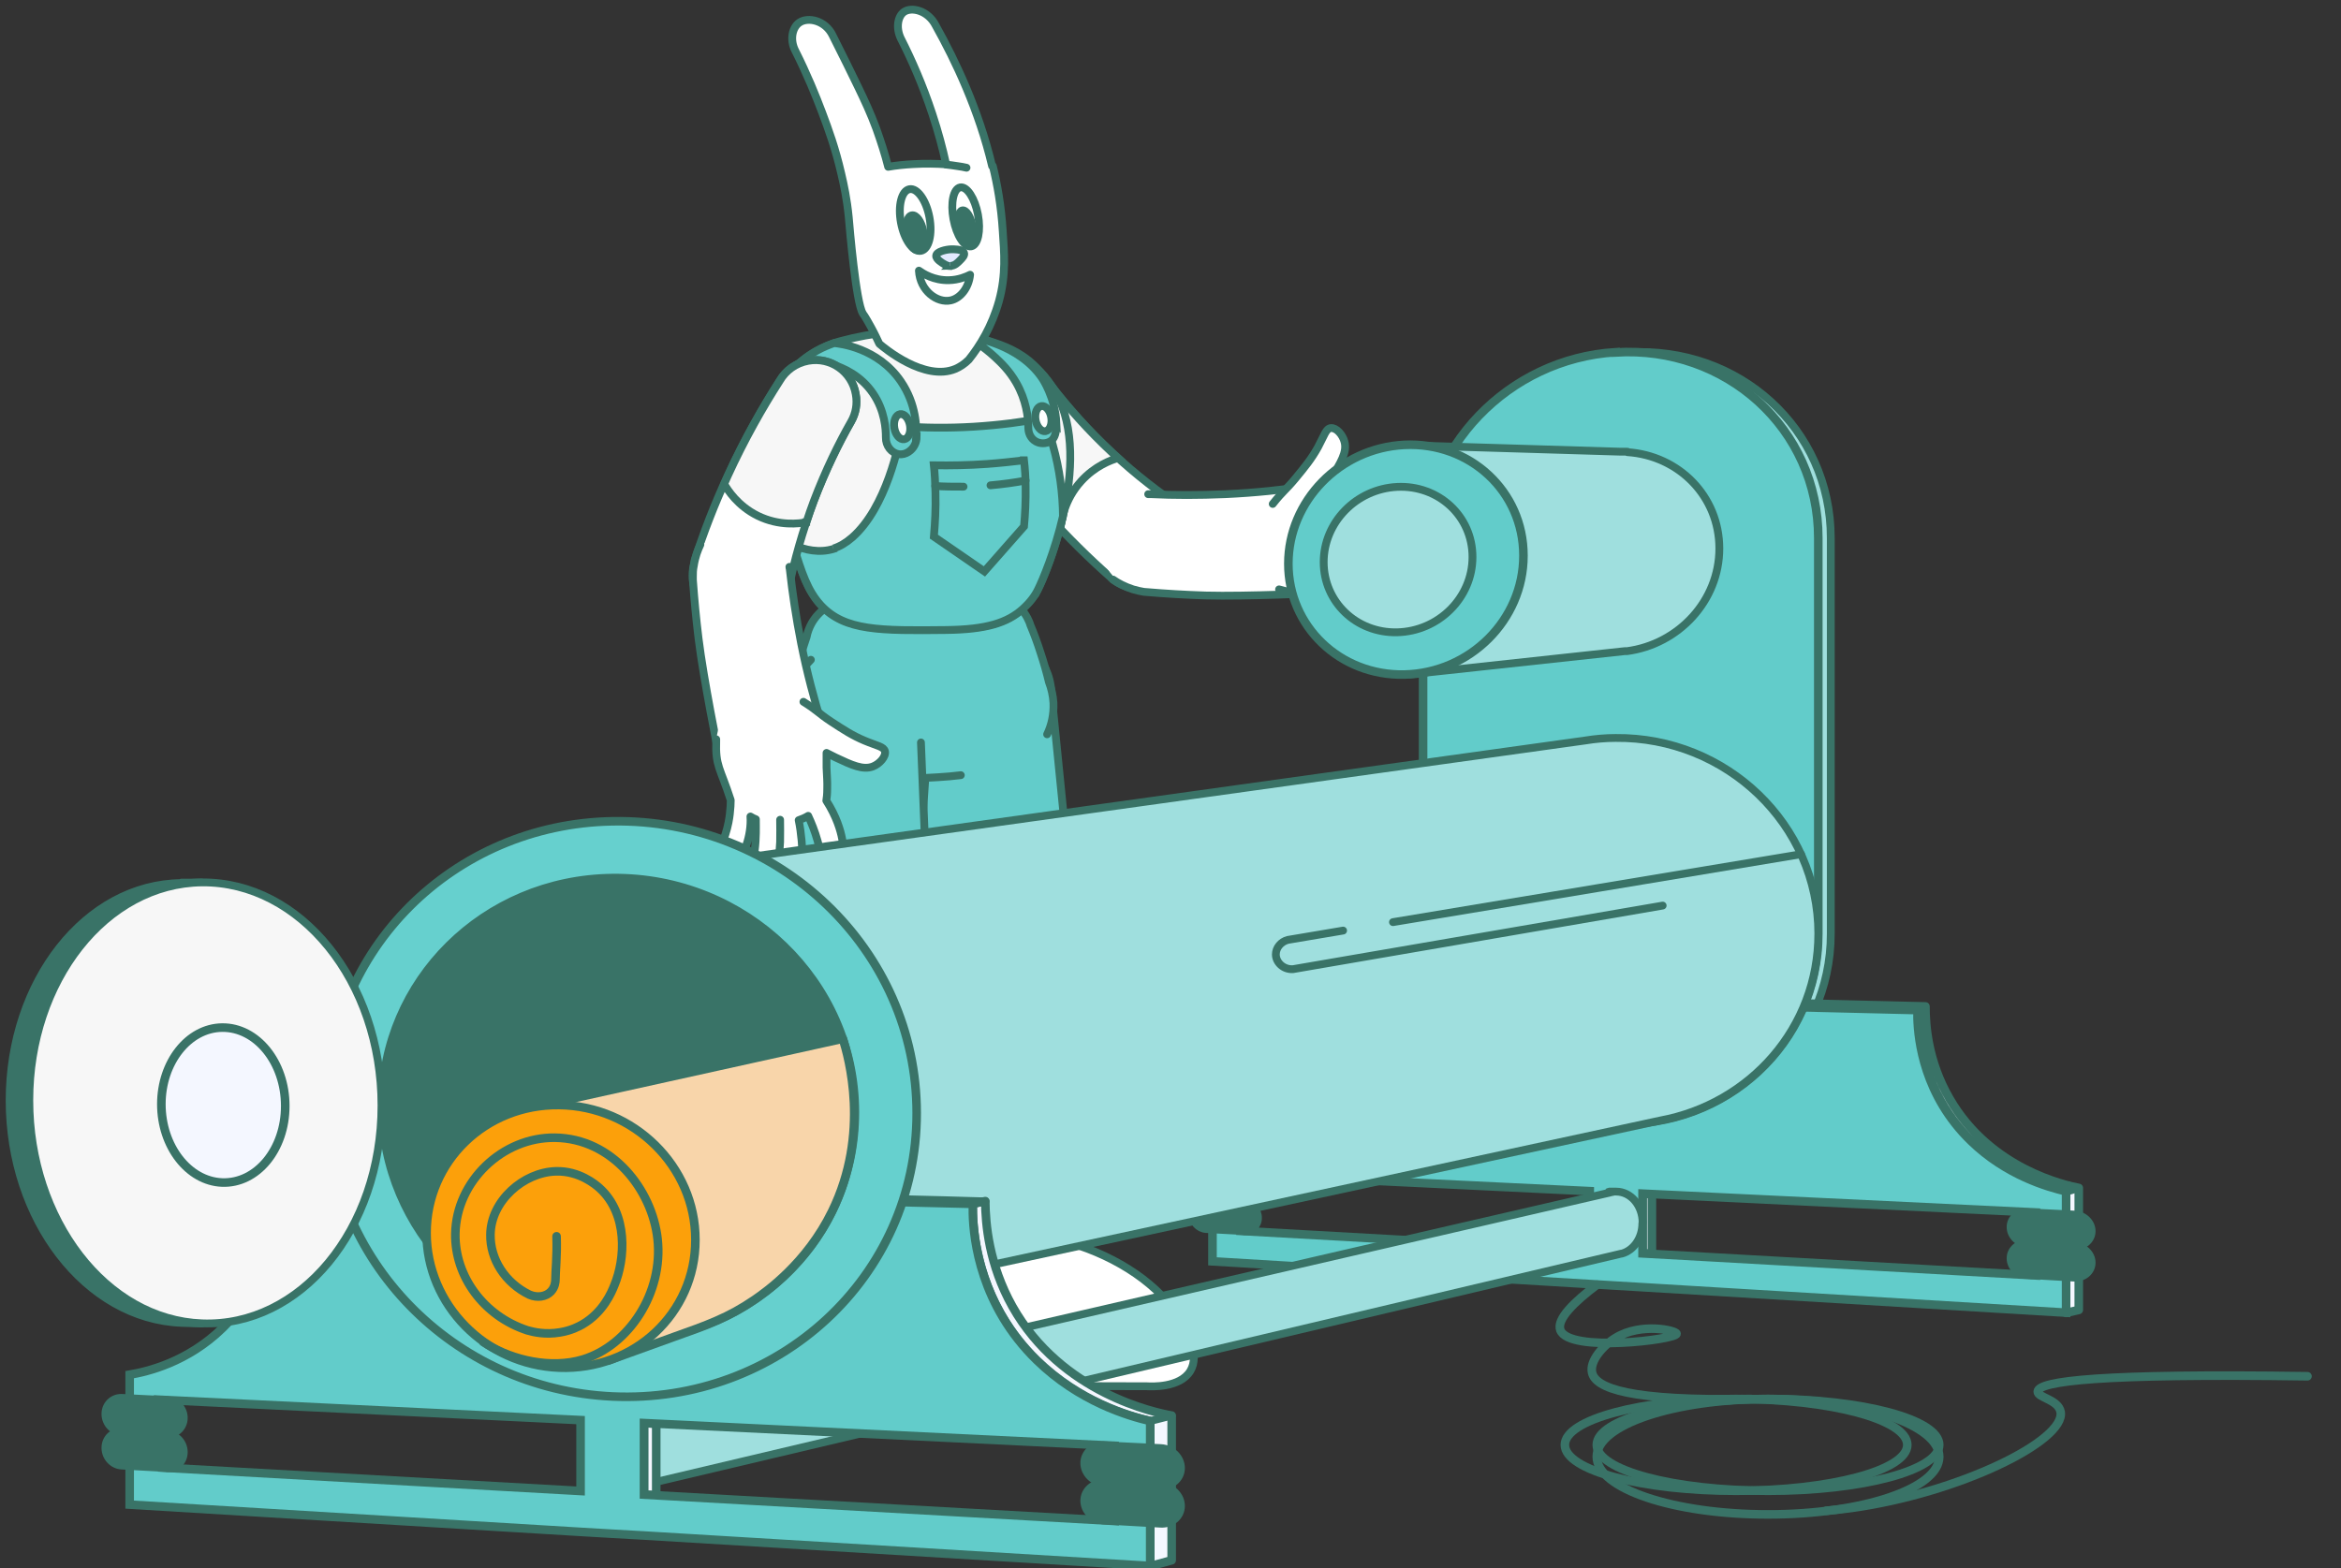<svg fill="none" viewBox="0 0 300 201" xmlns="http://www.w3.org/2000/svg">
    <rect x="0" y="0" width="300" height="201" fill="#333333" stroke="none"/>
    <g clip-path="url(#a)">
        <path d="m117.07 121.76c0-0.233 0-0.437 0.058-0.67 0.726-10.804 1.48-21.607 2.206-32.382 0.203-4.048 3.483-7.28 7.575-7.367 4.151-0.058 7.576 3.145 7.808 7.251 1.074 10.746 2.147 21.491 3.25 32.265v0.175 0.262c0 0.233 0 0.437 0.029 0.67 0.087 5.824-4.527 10.6-10.303 10.687-5.805 0.087-10.565-4.543-10.652-10.338v-0.524l0.029-0.029z" fill="#62CCCA" stroke="#397367" stroke-miterlimit="10"/>
        <path d="m101.39 91.652c0-0.408 0-0.815 0.029-1.223 0.058-1.048 0.203-2.475 0.784-4.805 0.261-1.077 0.638-2.446 1.161-3.96 0.116-0.612 0.348-1.223 0.638-1.747 0.929-1.66 2.612-2.825 4.615-2.912l17.85-0.815c2.235-0.117 4.208 1.136 5.195 3.029 0.145 0.291 0.29 0.582 0.377 0.903 0.465 1.107 0.9 2.271 1.306 3.553 0.436 1.31 0.784 2.563 1.074 3.756 0.32 0.845 0.523 1.718 0.581 2.679 0.174 4.019-2.467 7.455-6.124 8.329h-0.058c-0.116 0-0.232 0.058-0.349 0.058-2.467 0.495-5.224 0.903-8.271 1.107-4.383 0.291-8.301 0.146-11.61-0.233h-0.203-0.087c-3.744-0.495-6.734-3.698-6.908-7.746v0.029z" fill="#62CCCA"/>
        <path d="m123.13 99.369c-0.958 0.117-1.916 0.204-2.931 0.262-4.383 0.291-8.301 0.146-11.61-0.233h-0.203-0.087c-3.744-0.495-6.705-3.728-6.908-7.746 0-0.408 0-0.815 0.029-1.223 0.058-1.048 0.203-2.475 0.784-4.805 0.261-1.077 0.638-2.446 1.161-3.96 0.116-0.612 0.348-1.223 0.638-1.747 0.929-1.66 2.612-2.825 4.615-2.912l17.85-0.815c2.235-0.117 4.208 1.136 5.195 3.029 0.145 0.291 0.29 0.582 0.377 0.903 0.465 1.107 0.9 2.271 1.306 3.553 0.436 1.31 0.784 2.563 1.074 3.756 0.32 0.845 0.523 1.718 0.581 2.679 0.058 1.456-0.232 2.825-0.813 4.019" stroke="#397367" stroke-linecap="round" stroke-miterlimit="10"/>
        <path d="m142.46 74.151s-0.029-0.029-0.058-0.058c-0.058-0.058-0.116-0.087-0.145-0.146-2.612-2.301-5.37-5.009-8.185-8.125-3.425-3.844-6.24-7.6-8.504-10.978-0.871-1.194-1.248-2.767-0.871-4.339 0.668-2.825 3.512-4.601 6.328-3.931 1.219 0.291 2.263 0.99 2.96 1.922 1.945 2.592 4.383 5.504 7.43 8.474 3.077 2.999 6.095 5.387 8.765 7.251 1.974 1.456 2.99 3.99 2.409 6.523-0.812 3.378-4.179 5.475-7.546 4.659-0.987-0.233-1.857-0.641-2.583-1.252z" fill="#fff" stroke="#397367" stroke-miterlimit="10"/>
        <path d="m124.7 50.505c0.668-2.825 3.512-4.601 6.328-3.931 1.219 0.291 2.263 0.99 2.96 1.922 1.945 2.592 4.383 5.504 7.43 8.474 0.639 0.612 1.248 1.194 1.858 1.747-0.929 0.262-2.961 1.019-4.731 2.97-2.206 2.417-2.554 5.184-2.641 6.086-0.61-0.641-1.219-1.31-1.829-1.98-3.425-3.844-6.24-7.601-8.504-10.978-0.871-1.194-1.248-2.766-0.871-4.339v0.029z" fill="#F7F7F7" stroke="#397367" stroke-miterlimit="10"/>
        <path d="m154.45 76.306c-2.612-0.087-5.108-0.233-7.517-0.437-0.087 0-0.377-0.029-0.377-0.029-3.077-0.349-5.486-2.912-5.573-6.115-0.087-3.465 2.67-6.348 6.124-6.436h0.29 0.058c2.932 0.146 6.124 0.146 9.549 0 3.831-0.175 7.401-0.553 10.594-1.048 0.058 0 0.668-0.087 0.9-0.087 3.802-0.087 6.965 2.941 7.053 6.756 0.087 3.669-2.7 6.756-6.299 7.047 0 0-9.578 0.466-14.802 0.32v0.029z" fill="#fff"/>
        <path d="m147.14 63.347h0.29 0.058c2.932 0.146 6.125 0.146 9.549 0 3.832-0.175 7.401-0.553 10.594-1.048 0.058 0 0.668-0.087 0.9-0.087 3.802-0.087 6.966 2.941 7.053 6.756 0.087 3.669-2.7 6.756-6.299 7.047 0 0-9.577 0.466-14.802 0.32-2.612-0.087-5.108-0.233-7.517-0.437-0.087 0-0.377-0.029-0.377-0.029-0.407-0.058-0.871-0.175-1.393-0.32-1.074-0.349-1.945-0.815-2.555-1.252" stroke="#397367" stroke-linecap="round" stroke-miterlimit="10"/>
        <path d="m133.03 75.519c1.219-2.388 7.431-17.472 1.8-25.976-1.306-1.98-2.99-3.32-2.99-3.32-2.031-1.631-4.034-2.155-5.775-2.737-3.077-0.99-5.602-1.048-7.895-1.077-2.467-0.029-6.095 0.146-10.42 1.31-1.422 0.379-2.321 0.845-3.192 1.31-0.203 0.117-2.699 1.573-4.151 3.611-2.147 3.029-1.538 6.785-0.319 14.24 0.319 1.922 0.61 3.698 1.306 6.086 1.219 4.048 1.974 6.581 3.802 8.532 3.077 3.32 7.634 3.262 16.022 3.174 5.166-0.058 7.865-0.874 9.868-2.708 0.929-0.845 1.538-1.66 1.944-2.504v0.058z" fill="#F7F7F7" stroke="#397367" stroke-miterlimit="10"/>
        <path d="m178.86 76.452c-1.103-0.524-2.032-0.728-2.554-0.874-0.697-0.175-1.306-0.262-1.741-0.291-0.32 0.117-0.639 0.233-0.958 0.349-0.377 0.146-0.755 0.262-1.132 0.379-0.668 0.204-1.509 0.379-2.438 0.437-1.277 0.117-2.38 0-3.251-0.146h-0.116-0.029c-2.989-0.582-5.34-3.145-5.544-6.348-0.058-0.699 0-1.369 0.175-2.038 0.261-1.077 0.754-1.922 1.828-3.291 1.364-1.718 1.596-1.689 2.903-3.261 1.248-1.514 2.06-2.504 2.902-4.019 0.813-1.514 1.016-2.388 1.654-2.446 0.697-0.058 1.51 0.845 1.742 1.776 0.348 1.31-0.494 2.65-1.684 4.63-0.29 0.466-0.551 0.845-0.725 1.077 0.783 0.087 1.451 0.146 1.886 0.175 1.306 0.087 1.829 0.058 2.729 0.233 0.667 0.117 1.219 0.32 1.567 0.437 1.509-0.67 3.425-1.223 4.847-1.485 1.016-0.175 1.915-0.262 2.612 0.262 0.552 0.437 0.958 1.252 0.726 1.835-0.291 0.699-1.364 0.583-3.193 0.874-1.364 0.233-2.467 0.553-3.367 0.874 0.174 0.408 0.319 0.815 0.407 1.252 1.683-0.175 3.657-0.087 5.108 0.087 1.074 0.117 2.031 0.349 2.554 1.107 0.406 0.612 0.58 1.573 0.145 2.068-0.377 0.437-1.074 0.32-2.177 0.116 0.523 0.262 0.871 0.553 1.074 0.932 0.377 0.67 0.464 1.689 0 2.184-0.551 0.553-1.509 0.029-3.541-0.437-1.567-0.349-2.873-0.495-3.889-0.582-0.116 0.233-0.261 0.437-0.406 0.641 1.19 0.029 2.525 0.437 3.57 0.932 0.783 0.379 2.815 1.369 2.786 2.825 0 0.466-0.203 1.107-0.697 1.369-0.812 0.408-1.625-0.699-3.686-1.631h-0.087z" fill="#fff"/>
        <path d="m183.65 70.249c-0.929-0.233-1.944-0.466-3.076-0.641-1.016-0.146-1.974-0.233-2.845-0.291" fill="#fff"/>
        <path d="m183.65 70.249c-0.929-0.233-1.944-0.466-3.076-0.641-1.016-0.146-1.974-0.233-2.845-0.291" stroke="#397367" stroke-linecap="round" stroke-linejoin="round" stroke-width="1.6"/>
        <path d="m169.86 62.357c0.116 0.32 0.987 2.97-0.581 5.242-0.783 1.136-1.828 1.66-2.38 1.893" stroke="#397367" stroke-linecap="round" stroke-linejoin="round" stroke-width="1.6"/>
        <path d="m163.1 64.599c1.364-1.718 1.596-1.689 2.903-3.261 1.248-1.514 2.06-2.504 2.902-4.019 0.813-1.514 1.016-2.388 1.654-2.446 0.697-0.058 1.51 0.845 1.742 1.776 0.348 1.31-0.494 2.65-1.684 4.63-0.29 0.466-0.551 0.845-0.725 1.077 0.783 0.087 1.451 0.146 1.886 0.175 1.306 0.087 1.829 0.058 2.729 0.233 0.667 0.117 1.219 0.32 1.567 0.437 1.509-0.67 3.425-1.223 4.847-1.485 1.016-0.175 1.915-0.262 2.612 0.262 0.551 0.437 0.958 1.252 0.726 1.835-0.291 0.699-1.365 0.583-3.193 0.874-1.364 0.233-2.467 0.553-3.367 0.874 0.174 0.408 0.319 0.815 0.407 1.252 1.683-0.175 3.657-0.087 5.108 0.087 1.074 0.117 2.031 0.349 2.554 1.107 0.406 0.612 0.58 1.573 0.145 2.068-0.377 0.437-1.074 0.32-2.177 0.117 0.523 0.262 0.871 0.553 1.074 0.932 0.377 0.67 0.464 1.689 0 2.184-0.551 0.553-1.509 0.029-3.541-0.437-1.567-0.349-2.873-0.495-3.889-0.582-0.116 0.233-0.261 0.437-0.406 0.641 1.19 0.029 2.525 0.437 3.57 0.932 0.783 0.379 2.815 1.369 2.786 2.825 0 0.466-0.203 1.107-0.697 1.369-0.812 0.408-1.596-0.699-3.657-1.631-1.103-0.524-2.031-0.728-2.554-0.874-0.696-0.175-1.306-0.262-1.741-0.291-0.32 0.117-0.639 0.233-0.958 0.349-0.377 0.146-0.755 0.262-1.132 0.379-0.668 0.204-1.509 0.379-2.438 0.437-1.277 0.117-2.38 0-3.251-0.146h-0.116-0.029c-0.929-0.233-1.886-0.466-2.844-0.728" stroke="#397367" stroke-linecap="round" stroke-linejoin="round"/>
        <path d="m111.18 172c0.349-17.997 2.496-35.032 6.124-51.165v-0.116c0-0.117 0.058-0.233 0.087-0.321 1.132-4.572 5.254-7.95 10.159-7.95s10.478 4.718 10.478 10.513v0.611c-0.117 2.767-0.204 5.592-0.233 8.474-0.145 14.357 0.929 27.723 2.758 39.954h-29.373z" fill="#62CCCA"/>
        <path d="m137.67 117.83c0.058 0.757 0.116 1.398 0.145 1.834 0.145 1.311 0.262 2.068 0.233 3.291v0.611c-0.117 2.767-0.204 5.592-0.233 8.475-0.145 14.356 0.929 27.722 2.758 39.953h-29.373c0.349-17.997 2.496-35.032 6.124-51.165v-0.116c0-0.117 0.058-0.233 0.087-0.321 0.175-0.699 0.465-1.601 1.016-2.591 0.494-0.874 1.016-1.544 1.51-2.039" stroke="#397367" stroke-linecap="round" stroke-miterlimit="10" stroke-width="1.6"/>
        <path d="m118.75 160.26c-1.567 0.816-5.021 2.592-6.907 6.494-0.842 1.776-0.958 3.669-1.19 7.484-0.058 0.757-0.087 1.893 0.638 2.65 0.407 0.408 1.045 0.728 2.032 0.728 11.232 0.029 22.436 0.058 33.668 0.087 0.493 0.03 4.208 0.233 5.543-1.951 1.277-2.096-0.435-5.067-1.219-6.464-5.166-9.057-21.913-14.532-32.565-9.057v0.029z" fill="#fff" stroke="#397367" stroke-miterlimit="10"/>
        <path d="m97.157 124.15c0-0.233 0.058-0.466 0.087-0.699 1.451-11.328 2.902-22.656 4.353-33.984 0.465-4.252 4.122-7.455 8.446-7.28 4.354 0.204 7.779 3.786 7.779 8.154 0.464 11.386 0.929 22.801 1.393 34.188v0.203 0.292 0.698c-0.261 6.116-5.428 10.892-11.552 10.6-6.095-0.262-10.826-5.445-10.564-11.59 0-0.174 0-0.378 0.029-0.553l0.029-0.029z" fill="#62CCCA"/>
        <path d="m118.02 95.176c0.406 9.785 0.784 19.54 1.19 29.324v0.204 0.292 0.698c-0.261 6.116-5.428 10.891-11.552 10.6-6.095-0.262-10.826-5.445-10.564-11.59 0-0.174 0-0.378 0.029-0.553 0-0.233 0.058-0.466 0.087-0.699 1.451-11.328 2.902-22.656 4.353-33.984 0.204-1.922 1.074-3.64 2.351-4.892" stroke="#397367" stroke-linecap="round" stroke-miterlimit="10"/>
        <path d="m91.062 177c0.348-18.987 2.612-36.983 6.472-54.019 0-0.058 0-0.087 0.029-0.146 0-0.116 0.058-0.233 0.087-0.349 1.219-4.805 5.544-8.387 10.739-8.387s11.058 4.98 11.058 11.095v0.67c-0.145 2.941-0.203 5.911-0.232 8.94-0.145 15.143 0.987 29.266 2.902 42.167h-31.026l-0.029 0.029z" fill="#62CCCA"/>
        <path d="m119.01 119.81c0.058 0.815 0.116 1.485 0.174 1.951 0.145 1.398 0.261 2.184 0.261 3.465v0.67c-0.145 2.941-0.203 5.912-0.232 8.94-0.145 15.143 0.987 29.266 2.902 42.167h-31.026c0.348-18.987 2.612-36.983 6.472-54.019 0-0.058 0-0.087 0.029-0.146 0-0.116 0.058-0.232 0.087-0.349 0.174-0.728 0.493-1.689 1.074-2.737 0.638-1.165 1.393-1.98 1.945-2.534" stroke="#397367" stroke-linecap="round" stroke-miterlimit="10" stroke-width="1.6"/>
        <path d="m99.072 164.6c-1.654 0.845-5.311 2.738-7.285 6.873-0.9 1.864-1.016 3.873-1.277 7.891-0.058 0.816-0.087 2.01 0.668 2.796 0.435 0.437 1.103 0.757 2.148 0.786 11.841 0.029 23.683 0.059 35.525 0.117 0.522 0.029 4.441 0.262 5.834-2.068 1.364-2.213-0.436-5.358-1.277-6.814-5.457-9.581-23.132-15.347-34.365-9.552l0.029-0.029z" fill="#fff" stroke="#397367" stroke-miterlimit="10" stroke-width="1.6"/>
        <path d="m106.82 70.307c0.812-0.262 1.567-0.699 2.409-1.427 4.353-3.844 5.978-11.852 6.414-14.24 2.67 0.204 5.747 0.262 9.113 0.058 3.338-0.204 6.357-0.612 8.998-1.107 0.435 1.077 0.812 2.213 1.161 3.436 0.9 3.174 1.277 6.261 1.306 9.144-1.045 4.543-2.641 8.27-3.193 9.377-0.406 0.845-1.016 1.66-1.944 2.504-2.003 1.805-4.702 2.65-9.869 2.708-8.387 0.087-12.944 0.146-16.021-3.174-1.683-1.835-2.467-4.164-3.541-7.746 1.48 0.67 3.338 1.077 5.167 0.524v-0.058z" fill="#62CCCA" stroke="#397367" stroke-miterlimit="10"/>
        <path d="m117.47 55.95c0 0.408-0.087 0.786-0.261 1.107-0.29 0.612-1.103 1.31-2.032 1.165-0.928-0.146-1.683-1.048-1.654-2.155 0-1.048-0.116-3.407-1.654-5.649-2.99-4.368-8.562-4.281-8.998-4.252 0.494-0.408 1.103-0.815 1.829-1.223 0.783-0.437 1.538-0.728 2.177-0.961 0.725 0.058 5.601 0.582 8.562 4.892 2.031 2.97 2.031 6.028 1.973 7.105l0.058-0.029z" fill="#62CCCA" stroke="#397367" stroke-miterlimit="10"/>
        <path d="m115.88 56.306c0.553-0.093 0.882-0.888 0.734-1.777-0.149-0.888-0.717-1.533-1.271-1.44-0.553 0.093-0.881 0.888-0.733 1.777s0.717 1.533 1.27 1.44z" fill="#fff" stroke="#397367" stroke-miterlimit="10"/>
        <path d="m135.35 54.203c0.058 1.252-0.174 1.893-0.609 2.271-0.494 0.379-1.19 0.437-1.742 0.233-0.725-0.262-1.19-0.961-1.219-1.776 0-1.514-0.29-3.669-1.538-5.853-0.9-1.573-1.974-2.592-2.728-3.291-1.422-1.31-2.787-2.184-3.802-2.708 1.015 0.146 6.878 0.99 9.868 5.446 0 0 1.654 2.446 1.799 5.708l-0.029-0.029z" fill="#62CCCA" stroke="#397367" stroke-miterlimit="10"/>
        <path d="m133.98 55.272c0.553-0.093 0.881-0.888 0.733-1.777-0.148-0.888-0.717-1.533-1.27-1.44s-0.882 0.888-0.734 1.777c0.149 0.888 0.717 1.533 1.271 1.44z" fill="#fff" stroke="#397367" stroke-miterlimit="10"/>
        <path d="m127.14 21.297c-1.712-7.222-4.702-13.512-7.227-18.026-0.986-1.951-3.105-2.417-4.063-1.747-0.784 0.553-1.074 2.009-0.406 3.407 1.393 2.737 2.815 5.97 4.034 9.668 0.755 2.271 1.335 4.455 1.77 6.465-1.248-0.087-2.641-0.117-4.15-0.029-1.19 0.058-2.293 0.175-3.28 0.349-0.377-1.514-0.899-3.145-1.509-4.863-0.726-1.98-1.538-3.698-2.322-5.329-0.871-1.806-1.973-4.048-3.28-6.639-0.928-1.951-3.163-2.417-4.266-1.66-0.9 0.612-1.248 2.155-0.552 3.553 1.568 3.116 2.671 5.853 3.483 8.008 0.813 2.155 1.684 4.543 2.438 7.804 0.349 1.485 0.726 3.232 0.958 5.591 0.116 1.369 0.929 10.949 1.8 12.318 0 0 0.087 0.175 0.232 0.349 0.203 0.32 0.493 0.815 0.842 1.456 0.493 0.903 0.841 1.66 1.044 2.097 0.581 0.495 5.805 4.892 9.781 3.203 0.523-0.233 1.103-0.582 1.684-1.165 1.422-1.776 2.96-4.281 3.86-7.484 0.958-3.465 0.668-6.29 0.493-8.998-0.203-3.232-0.696-5.999-1.277-8.358l-0.087 0.029z" fill="#fff" stroke="#397367" stroke-linejoin="round"/>
        <path d="m121.8 34.081c0.552 0 0.929-0.408 1.219-0.699 0.319-0.32 0.639-0.67 0.523-0.961-0.175-0.524-1.481-0.466-1.655-0.466-0.667 0.029-1.857 0.291-1.915 0.815-0.058 0.466 0.812 0.961 1.015 1.077 0.262 0.146 0.465 0.262 0.784 0.262l0.029-0.029z" fill="#E2EAFF" stroke="#397367" stroke-miterlimit="10"/>
        <path d="m118.02 32.153c1.008-0.189 1.496-2.111 1.089-4.293-0.407-2.182-1.554-3.796-2.562-3.607-1.009 0.189-1.496 2.111-1.09 4.293 0.407 2.182 1.555 3.797 2.563 3.607z" fill="#fff" stroke="#397367" stroke-linecap="round" stroke-miterlimit="10"/>
        <path d="m117.68 32.068c0.583-0.109 0.87-1.198 0.64-2.431-0.23-1.233-0.889-2.144-1.472-2.034-0.583 0.11-0.87 1.198-0.64 2.431 0.23 1.233 0.889 2.144 1.472 2.034z" fill="#397367" stroke="#397367" stroke-linecap="round" stroke-miterlimit="10"/>
        <path d="m124.46 31.58c0.866-0.163 1.253-1.986 0.864-4.073s-1.407-3.646-2.274-3.484c-0.866 0.163-1.253 1.986-0.864 4.073 0.389 2.087 1.407 3.647 2.274 3.484z" fill="#fff" stroke="#397367" stroke-linecap="round" stroke-miterlimit="10"/>
        <path d="m124.13 31.265c0.489-0.092 0.705-1.127 0.484-2.313-0.221-1.186-0.796-2.072-1.285-1.981-0.488 0.092-0.705 1.127-0.483 2.313 0.221 1.186 0.796 2.072 1.284 1.981z" fill="#397367" stroke="#397367" stroke-linecap="round" stroke-miterlimit="10"/>
        <path d="m117.76 34.722c0.145 2.563 2.351 4.164 4.063 3.786 1.248-0.262 2.322-1.602 2.496-3.291-0.522 0.262-1.48 0.67-2.699 0.699-1.974 0.058-3.367-0.874-3.86-1.223v0.029z" stroke="#397367" stroke-linecap="round" stroke-linejoin="round"/>
        <path d="m123.86 21.501c-0.349-0.087-0.726-0.146-1.132-0.204-0.523-0.087-1.016-0.146-1.509-0.204" stroke="#397367" stroke-linecap="round" stroke-miterlimit="10"/>
        <path d="m89.001 71.967v-0.058c0-0.058 0.029-0.146 0.058-0.204 1.074-3.32 2.438-6.931 4.208-10.746 2.148-4.688 4.47-8.765 6.676-12.202 0.755-1.281 2.032-2.242 3.628-2.534 2.873-0.524 5.602 1.398 6.095 4.281 0.232 1.252 0 2.475-0.581 3.494-1.596 2.796-3.279 6.232-4.788 10.192-1.51 4.048-2.526 7.746-3.164 10.949-0.552 2.388-2.467 4.339-5.021 4.805-3.396 0.612-6.676-1.689-7.256-5.096-0.174-1.019-0.116-1.98 0.174-2.912l-0.029 0.029z" fill="#fff" stroke="#397367" stroke-miterlimit="10"/>
        <path d="m103.31 66.958c-0.842 0.146-3.425 0.524-6.212-0.845-2.583-1.281-3.86-3.32-4.295-4.077 0.145-0.349 0.319-0.699 0.464-1.048 2.148-4.688 4.47-8.765 6.676-12.202 0.755-1.281 2.032-2.242 3.628-2.534 2.873-0.524 5.602 1.398 6.095 4.281 0.232 1.252 0 2.475-0.581 3.494-1.596 2.796-3.279 6.232-4.789 10.192-0.348 0.932-0.667 1.835-0.957 2.737h-0.029z" fill="#F7F7F7" stroke="#397367" stroke-miterlimit="10"/>
        <path d="m131.2 59.008c-1.51 0.175-3.077 0.349-4.702 0.466-2.409 0.175-4.673 0.204-6.821 0.175 0.116 1.077 0.174 2.271 0.203 3.494 0.058 2.067-0.058 3.96-0.203 5.649 2.148 1.485 4.325 2.97 6.473 4.455 1.683-1.922 3.395-3.844 5.079-5.766 0.145-1.543 0.232-3.261 0.203-5.154 0-1.165-0.087-2.271-0.203-3.32h-0.029z" fill="#62CCCA" stroke="#397367" stroke-miterlimit="10"/>
        <path d="m123.48 62.386c-1.307 0-2.497 0-3.628-0.087l3.628 0.087z" fill="#fff"/>
        <path d="m123.48 62.386c-1.307 0-2.497 0-3.628-0.087" stroke="#397367" stroke-linecap="round" stroke-linejoin="round"/>
        <path d="m131.43 61.6c-1.393 0.262-2.873 0.466-4.499 0.612l4.499-0.612z" fill="#fff"/>
        <path d="m131.43 61.6c-1.393 0.262-2.873 0.466-4.499 0.612" stroke="#397367" stroke-linecap="round" stroke-linejoin="round"/>
        <path d="m89.494 81.926c-0.319-2.592-0.551-5.096-0.726-7.542v-0.379c-0.116-3.087 2.032-5.882 5.166-6.436 3.396-0.612 6.675 1.689 7.256 5.096 0 0.087 0.029 0.204 0.058 0.291v0.058c0.319 2.912 0.784 6.086 1.451 9.464 0.755 3.786 1.684 7.251 2.641 10.338 0 0.058 0.174 0.67 0.233 0.874 0.667 3.757-1.829 7.338-5.573 8.008-3.599 0.641-7.053-1.66-7.895-5.184 0 0-1.916-9.435-2.554-14.648l-0.058 0.058z" fill="#fff"/>
        <path d="m101.16 72.666c0 0.087 0.029 0.204 0.058 0.291v0.058c0.319 2.912 0.784 6.086 1.451 9.464 0.755 3.786 1.683 7.251 2.641 10.338 0 0.058 0.174 0.67 0.232 0.874 0.668 3.756-1.828 7.338-5.572 8.008-3.599 0.641-7.053-1.66-7.894-5.183 0 0-1.916-9.435-2.554-14.648-0.319-2.592-0.551-5.096-0.726-7.542v-0.379c0-0.437 0-0.903 0.116-1.427 0.174-1.136 0.522-2.038 0.842-2.708" stroke="#397367" stroke-linecap="round" stroke-miterlimit="10"/>
        <path d="m92.977 107c0.377-1.165 0.522-2.126 0.581-2.65 0.087-0.728 0.116-1.34 0.116-1.777-1.364-4.222-1.974-4.309-1.858-7.658v-0.117-0.029c0.261-3.058 2.525-5.649 5.66-6.232 0.697-0.117 1.364-0.146 2.032-0.058 1.103 0.146 2.002 0.553 3.483 1.456 1.857 1.165 1.828 1.398 3.541 2.534 1.654 1.077 2.699 1.776 4.295 2.446s2.467 0.757 2.612 1.369c0.145 0.67-0.667 1.602-1.567 1.951-1.248 0.466-2.67-0.175-4.76-1.165-0.493-0.233-0.9-0.466-1.161-0.582v1.893c0.058 1.223 0.116 1.776 0.087 2.737 0 0.641-0.058 1.165-0.116 1.486 1.306 2.038 1.829 3.814 2.032 4.921 0.232 1.136 0.232 1.864-0.174 2.475-0.378 0.553-1.132 1.107-1.742 0.903-0.725-0.204-0.725-1.311-1.219-3.087-0.377-1.339-0.812-2.388-1.219-3.261-0.377 0.233-0.783 0.407-1.219 0.553 0.348 1.66 0.494 3.64 0.494 5.096 0 1.077-0.117 2.068-0.813 2.679-0.552 0.466-1.509 0.757-2.061 0.379-0.493-0.321-0.435-1.02-0.348-2.155-0.174 0.553-0.435 0.932-0.813 1.165-0.638 0.436-1.625 0.64-2.148 0.233-0.61-0.496-0.203-1.486 0.058-3.553 0.203-1.602 0.145-2.912 0.145-3.961-0.232-0.087-0.464-0.203-0.697-0.349 0.087 1.194-0.145 2.592-0.522 3.64-0.29 0.815-1.045 2.941-2.496 3.087-0.464 0.058-1.132-0.088-1.422-0.553-0.493-0.758 0.493-1.66 1.219-3.844v0.029z" fill="#fff"/>
        <path d="m99.682 111.08c0.145-0.931 0.232-2.009 0.29-3.145 0.029-1.019 0-1.98 0-2.853" fill="#fff"/>
        <path d="m99.682 111.08c0.145-0.931 0.232-2.009 0.29-3.145 0.029-1.019 0-1.98 0-2.853" stroke="#397367" stroke-linecap="round" stroke-linejoin="round"/>
        <path d="m102.96 89.963c1.858 1.165 1.829 1.398 3.541 2.534 1.655 1.077 2.7 1.776 4.296 2.446 1.596 0.67 2.467 0.757 2.612 1.369 0.145 0.67-0.668 1.602-1.567 1.951-1.248 0.466-2.67-0.175-4.76-1.165-0.494-0.233-0.9-0.466-1.161-0.582v1.893c0.058 1.223 0.116 1.776 0.087 2.737 0 0.641-0.058 1.165-0.116 1.486 1.306 2.038 1.828 3.814 2.031 4.921 0.233 1.136 0.233 1.864-0.174 2.475-0.377 0.553-1.132 1.107-1.741 0.903-0.726-0.204-0.726-1.31-1.219-3.087-0.377-1.339-0.813-2.388-1.219-3.261-0.377 0.233-0.784 0.407-1.219 0.553 0.348 1.66 0.493 3.64 0.493 5.096 0 1.078-0.116 2.068-0.812 2.679-0.552 0.466-1.51 0.757-2.061 0.379-0.493-0.321-0.435-1.02-0.348-2.155-0.174 0.553-0.435 0.932-0.813 1.165-0.639 0.436-1.625 0.64-2.148 0.233-0.61-0.495-0.203-1.486 0.058-3.553 0.203-1.602 0.145-2.912 0.145-3.961-0.232-0.087-0.464-0.203-0.697-0.349 0.087 1.194-0.145 2.592-0.522 3.64-0.29 0.815-1.045 2.941-2.496 3.087-0.464 0.058-1.132-0.087-1.422-0.553-0.493-0.758 0.493-1.66 1.219-3.844 0.377-1.165 0.522-2.126 0.581-2.65 0.087-0.728 0.116-1.34 0.116-1.777-1.364-4.222-1.974-4.309-1.858-7.658v-0.117-0.029" stroke="#397367" stroke-linecap="round" stroke-linejoin="round"/>
        <path d="m23.261 113.14h2.612v0.175c11.348 1.514 20.288 13.599 20.288 28.363 0 14.765-8.968 26.558-20.288 27.781v0.204l-2.612-0.087c-12.277-0.495-22.029-13.25-22.029-28.509s9.752-27.752 22.029-27.868v-0.059z" fill="#397367" stroke="#397367" stroke-linecap="round" stroke-linejoin="round"/>
        <path d="m208.64 45.147c-13.787 0.845-24.671 12.289-24.671 25.597v48.224c0 13.308 10.884 24.519 24.671 25.072 14.163 0.554 25.976-10.337 25.976-24.344v-50.728c0-14.007-11.784-24.665-25.976-23.792v-0.029z" fill="#9FDFDE" stroke="#397367" stroke-linecap="round" stroke-linejoin="round"/>
        <path d="m210.5 153.01 1.19 0.059v7.658l-1.19-0.058v-7.659z" fill="#F4F7FF" stroke="#397367" stroke-linejoin="round" stroke-width="1.1"/>
        <path d="m245.73 129.48c-4.876-0.117-9.752-0.233-14.628-0.35-0.813-0.174-1.596-0.378-2.409-0.553 6.008 0.146 12.016 0.291 18.053 0.437 0 2.446 0.319 7.076 3.106 11.852 5.224 9.027 14.889 11.095 16.543 11.415v15.638l-1.625 0.379v-15.551c-1.741-0.378-10.391-2.446-15.528-10.716-3.164-5.125-3.512-10.192-3.483-12.551h-0.029z" fill="#F4F7FF" stroke="#397367" stroke-linejoin="round" stroke-width="1.1"/>
        <path d="m245.73 129.48 0.987-0.466" stroke="#397367" stroke-linecap="round" stroke-linejoin="round"/>
        <path d="m264.74 152.78 1.596-0.466" stroke="#397367" stroke-linecap="round" stroke-linejoin="round"/>
        <path d="m264.77 152.72c-2.322-0.553-7.633-2.038-12.19-6.465-6.008-5.824-6.763-12.871-6.85-15.725v-1.048l-38.66-0.932-35.873-0.844v0.961c-0.058 2.65-0.726 9.114-5.834 14.094-3.773 3.698-8.098 4.717-9.984 5.009v13.919l48.354 2.912 3.337 0.204 3.454 0.204 54.246 3.262v-15.551zm-106.32 5.038v-7.251l45.278 2.184v7.601l-45.278-2.534zm102.46 5.737-50.415-2.825v-7.659l50.415 2.417v8.067z" fill="#62CCCA" stroke="#397367" stroke-miterlimit="10" stroke-width="1.1"/>
        <path d="m159.44 154.17-4.876-0.262c-0.958-0.058-1.742-0.903-1.742-1.893s0.784-1.776 1.742-1.718l4.876 0.233c0.987 0.058 1.77 0.903 1.77 1.893s-0.812 1.776-1.77 1.718v0.029z" fill="#397367" stroke="#397367" stroke-linecap="round" stroke-linejoin="round"/>
        <path d="m159.44 157.81-4.876-0.262c-0.958-0.058-1.742-0.903-1.742-1.893s0.784-1.776 1.742-1.718l4.876 0.262c0.987 0.059 1.77 0.903 1.77 1.922 0 0.99-0.812 1.777-1.77 1.718v-0.029z" fill="#397367" stroke="#397367" stroke-linecap="round" stroke-linejoin="round"/>
        <path d="m265.84 159.74-6.037-0.32c-1.19-0.058-2.148-1.019-2.148-2.126 0-1.106 0.958-1.951 2.148-1.893l6.037 0.292c1.219 0.058 2.206 1.019 2.206 2.125 0 1.107-0.987 1.981-2.206 1.922z" fill="#397367" stroke="#397367" stroke-linecap="round" stroke-linejoin="round"/>
        <path d="m265.84 163.78-6.037-0.349c-1.19-0.059-2.148-1.02-2.148-2.126 0-1.107 0.958-1.951 2.148-1.893l6.037 0.32c1.219 0.058 2.206 1.019 2.206 2.126s-0.987 1.98-2.206 1.893v0.029z" fill="#397367" stroke="#397367" stroke-linecap="round" stroke-linejoin="round"/>
        <path d="m207.04 45.147c-13.787 0.845-24.671 12.289-24.671 25.597v48.224c0 13.308 10.884 24.519 24.671 25.072 14.163 0.554 25.976-10.337 25.976-24.344v-50.728c0-14.007-11.784-24.665-25.976-23.792v-0.029z" fill="#62CCCA" stroke="#397367" stroke-miterlimit="10" stroke-width="1.1"/>
        <path d="m233.02 119.7c0-14.007-11.784-25.247-25.976-25.102-1.307 0-2.613 0.117-3.861 0.32-42.955 5.969-85.882 11.968-128.84 17.967 3.396 19.482 6.792 38.963 10.216 58.445 42.724-9.231 85.476-18.462 128.2-27.694 11.494-2.125 20.259-11.881 20.259-23.937z" fill="#9FDFDE" stroke="#397367" stroke-linecap="round" stroke-linejoin="round"/>
        <path d="m208.55 57.902h-0.058-0.813c-8.969-0.262-17.937-0.553-26.934-0.815v29.354c9.142-0.99 18.314-1.98 27.456-2.97h0.233 0.058c6.617-0.874 11.841-6.465 11.841-13.162s-5.195-11.91-11.783-12.347v-0.058z" fill="#9FDFDE" stroke="#397367" stroke-linecap="round" stroke-linejoin="round"/>
        <path d="m195.23 71.239c0 8.241-6.879 15.055-15.267 15.23-8.243 0.175-14.86-6.174-14.86-14.211s6.617-14.822 14.86-15.23c8.388-0.408 15.267 5.941 15.267 14.182v0.029z" fill="#62CCCA" stroke="#397367" stroke-miterlimit="10" stroke-width="1.1"/>
        <path d="m210.5 156.74c0-2.214-1.509-3.99-3.396-3.99-1.886 0-0.319 0-0.464 0.058h-0.087c-0.058 0-0.145 0-0.203 0.059-42.869 9.901-85.737 19.772-128.63 29.673 0.464 2.854 0.929 5.708 1.422 8.591 42.868-10.134 85.766-20.297 128.63-30.431h0.029 0.029c1.509-0.408 2.641-1.98 2.641-3.902l0.029-0.058z" fill="#9FDFDE" stroke="#397367" stroke-linecap="round" stroke-linejoin="round"/>
        <path d="m84.096 182.51v9.173l-1.567-0.087v-9.173l1.567 0.087z" fill="#F4F7FF" stroke="#397367" stroke-linejoin="round" stroke-width="1.1"/>
        <path d="m150.15 199.98v-18.52c-1.973-0.35-14.105-2.796-20.404-13.978-3.018-5.387-3.454-10.571-3.483-13.512-0.551 0.116-1.102 0.233-1.625 0.349 0 2.796 0.348 8.97 4.267 15.201 6.153 9.814 16.427 12.202 18.488 12.639v18.608l2.757-0.757v-0.03z" fill="#F4F7FF" stroke="#397367" stroke-linejoin="round" stroke-width="1.1"/>
        <path d="m115.12 154.09c0.087-0.117 0.174-0.263 0.262-0.379 3.628 0.087 7.256 0.175 10.913 0.291l-1.626 0.35-9.52-0.233-0.029-0.029z" stroke="#397367" stroke-linecap="round" stroke-linejoin="round"/>
        <path d="m147.4 182.16 2.757-0.699" stroke="#397367" stroke-linecap="round" stroke-linejoin="round"/>
        <path d="m147.4 182.16c-2.786-0.641-9.114-2.504-14.541-7.804-7.169-6.989-8.098-15.376-8.185-18.783v-1.252l-46.264-1.107-42.898-1.019v1.165c-0.087 3.174-0.871 10.891-6.966 16.86-4.528 4.427-9.694 5.621-11.929 5.999v16.657l57.816 3.495 3.976 0.233 4.121 0.233 64.869 3.902v-18.608 0.029zm-127.13 5.94v-8.677l54.13 2.62v9.086l-54.13-3.029zm122.57 6.873-60.312-3.378v-9.173l60.312 2.912v9.639z" fill="#62CCCA" stroke="#397367" stroke-miterlimit="10" stroke-width="1.1"/>
        <path d="m21.433 183.82-5.834-0.291c-1.161-0.059-2.09-1.078-2.09-2.272s0.929-2.096 2.09-2.067l5.834 0.291c1.161 0.058 2.119 1.077 2.119 2.271s-0.958 2.126-2.119 2.068z" fill="#397367" stroke="#397367" stroke-linecap="round" stroke-linejoin="round"/>
        <path d="m21.433 188.19-5.834-0.321c-1.161-0.058-2.09-1.077-2.09-2.271s0.929-2.097 2.09-2.038l5.834 0.291c1.161 0.058 2.119 1.077 2.119 2.3 0 1.194-0.958 2.126-2.119 2.068v-0.029z" fill="#397367" stroke="#397367" stroke-linecap="round" stroke-linejoin="round"/>
        <path d="m148.73 190.46-7.198-0.378c-1.422-0.059-2.583-1.223-2.583-2.534 0-1.31 1.161-2.329 2.583-2.271l7.198 0.349c1.451 0.059 2.612 1.223 2.612 2.563 0 1.339-1.19 2.359-2.612 2.271z" fill="#397367" stroke="#397367" stroke-linecap="round" stroke-linejoin="round"/>
        <path d="m148.73 195.32-7.198-0.407c-1.422-0.088-2.583-1.223-2.583-2.534 0-1.31 1.161-2.329 2.583-2.271l7.198 0.378c1.451 0.088 2.612 1.223 2.612 2.563s-1.19 2.359-2.612 2.271z" fill="#397367" stroke="#397367" stroke-linecap="round" stroke-linejoin="round"/>
        <path d="m109.46 142.58c0 16.744-14.106 29.79-31.056 29.121-16.486-0.641-29.518-14.066-29.518-29.995 0-15.928 13.032-28.975 29.518-29.149 16.95-0.175 31.056 13.25 31.056 30.023z" fill="#397367" stroke="#397367" stroke-miterlimit="10" stroke-width="1.7"/>
        <path d="m78.494 105.28c-20.491 0.349-36.57 16.598-36.57 36.342s16.079 36.459 36.57 37.391c21.216 0.961 38.979-15.288 38.979-36.313s-17.762-37.799-38.979-37.42zm0 66.424c-16.486-0.641-29.517-14.066-29.517-29.994 0-15.929 13.032-28.975 29.517-29.15 16.95-0.175 31.056 13.25 31.056 30.023 0 16.774-14.106 29.79-31.056 29.121z" fill="#66D0CE" stroke="#397367" stroke-miterlimit="10" stroke-width="1.1"/>
        <path d="m3.757 141.07c0 15.288 9.81 28.101 22.116 28.567 12.596 0.495 23.016-11.998 23.016-27.927 0-15.928-10.42-28.712-23.016-28.596-12.335 0.146-22.116 12.638-22.116 27.927v0.029z" fill="#F7F7F7" stroke="#397367" stroke-linecap="round" stroke-linejoin="round"/>
        <path d="m20.678 141.54c0 5.387 3.454 9.872 7.779 10.046 4.441 0.175 8.098-4.222 8.098-9.813s-3.657-10.105-8.098-10.047c-4.325 0.058-7.779 4.456-7.779 9.814z" fill="#F4F7FF" stroke="#397367" stroke-linejoin="round" stroke-width="1.1"/>
        <path d="m188.7 71.414c0 5.213-4.353 9.522-9.665 9.639-5.224 0.116-9.404-3.902-9.404-8.998s4.18-9.377 9.404-9.639c5.312-0.262 9.665 3.757 9.665 8.969v0.029z" fill="#9FDFDE" stroke="#397367" stroke-linecap="round" stroke-linejoin="round"/>
        <path d="m172.12 119.29c-2.379 0.407-4.73 0.786-7.081 1.194-0.9 0.233-1.539 1.019-1.539 1.863 0 1.02 0.958 1.951 2.177 1.893 15.789-2.708 31.607-5.445 47.396-8.154" stroke="#397367" stroke-linecap="round" stroke-linejoin="round"/>
        <path d="m230.81 109.5c-17.414 2.912-34.858 5.795-52.301 8.707" stroke="#397367" stroke-linecap="round" stroke-linejoin="round"/>
        <path d="m96.692 166.61c1.48-1.019 6.676-4.659 9.926-11.298 4.934-10.047 2.119-19.802 1.394-22.161-13.7 3.028-27.399 6.057-41.098 9.086 3.686 10.716 7.372 21.432 11.029 32.178 3.918-1.427 6.763-2.446 8.388-3.029 4.267-1.514 6.995-2.475 10.362-4.776z" fill="#F8D5AA" stroke="#397367" stroke-linecap="round" stroke-linejoin="round" stroke-width="1.1"/>
        <path d="m89.117 158.95c0 9.435-7.895 16.744-17.472 16.366-9.433-0.379-16.979-8.096-16.979-17.269s7.546-16.511 16.979-16.395c9.578 0.117 17.472 7.863 17.472 17.269v0.029z" fill="#FCA00A" stroke="#397367" stroke-miterlimit="10" stroke-width="1.1"/>
        <path d="m71.325 158.48c0.087 2.592-0.145 4.455-0.145 5.591 0 0.233-0.058 0.932-0.581 1.485-0.638 0.67-1.742 0.845-2.757 0.408-3.106-1.514-5.05-4.543-4.992-7.717 0.058-4.31 4.237-7.979 8.388-8.096 2.99-0.087 5.079 1.689 5.602 2.155 3.657 3.32 3.309 9.057 1.887 12.464-0.348 0.873-1.422 3.465-4.092 5.009-0.406 0.233-1.422 0.786-2.873 1.019-1.857 0.32-3.367-0.029-4.179-0.262-5.602-1.835-9.317-6.931-9.23-12.377 0.116-6.755 6.066-12.405 12.77-12.318 7.343 0.088 12.451 6.669 13.148 12.988 0.755 6.902-3.686 13.629-9.549 15.434-4.121 1.252-8.998 0.088-12.248-1.893-0.232-0.145-0.406-0.262-0.551-0.349" stroke="#397367" stroke-linecap="round" stroke-linejoin="round" stroke-width="1.1"/>
        <path d="m222.48 191.1c12.118 0 21.942-2.633 21.942-5.882s-9.824-5.883-21.942-5.883-21.942 2.634-21.942 5.883 9.824 5.882 21.942 5.882z" stroke="#397367" stroke-linecap="round" stroke-linejoin="round" stroke-width="1.1"/>
        <path d="m226.57 191.1c12.119 0 21.943-2.633 21.943-5.882s-9.824-5.883-21.943-5.883c-12.118 0-21.942 2.634-21.942 5.883s9.824 5.882 21.942 5.882z" stroke="#397367" stroke-linecap="round" stroke-linejoin="round" stroke-width="1.1"/>
        <path d="m226.57 194.13c12.119 0 21.943-3.312 21.943-7.397s-9.824-7.397-21.943-7.397c-12.118 0-21.942 3.312-21.942 7.397s9.824 7.397 21.942 7.397z" stroke="#397367" stroke-linecap="round" stroke-linejoin="round" stroke-width="1.1"/>
        <path d="m224.4 179.33c-15.644 0.321-19.94-1.398-20.375-3.378-0.348-1.485 1.422-3.494 3.018-4.455 3.28-2.01 7.808-0.932 7.808-0.524 0 0.728-13.787 2.475-14.889-0.466-0.523-1.398 1.799-3.64 4.701-5.824" stroke="#397367" stroke-linecap="round" stroke-linejoin="round" stroke-width="1.1"/>
        <path d="m234.03 193.66c0.754-0.059 1.857-0.175 3.192-0.35 13.845-1.922 27.486-8.619 26.848-12.318-0.291-1.601-2.99-1.834-2.932-2.621 0.116-1.339 7.982-2.329 34.568-1.951" stroke="#397367" stroke-linecap="round" stroke-linejoin="round" stroke-width="1.1"/>
    </g>
    <defs>
        <clipPath id="a">
            <rect width="300" height="201" fill="#fff"/>
        </clipPath>
    </defs>
</svg>

